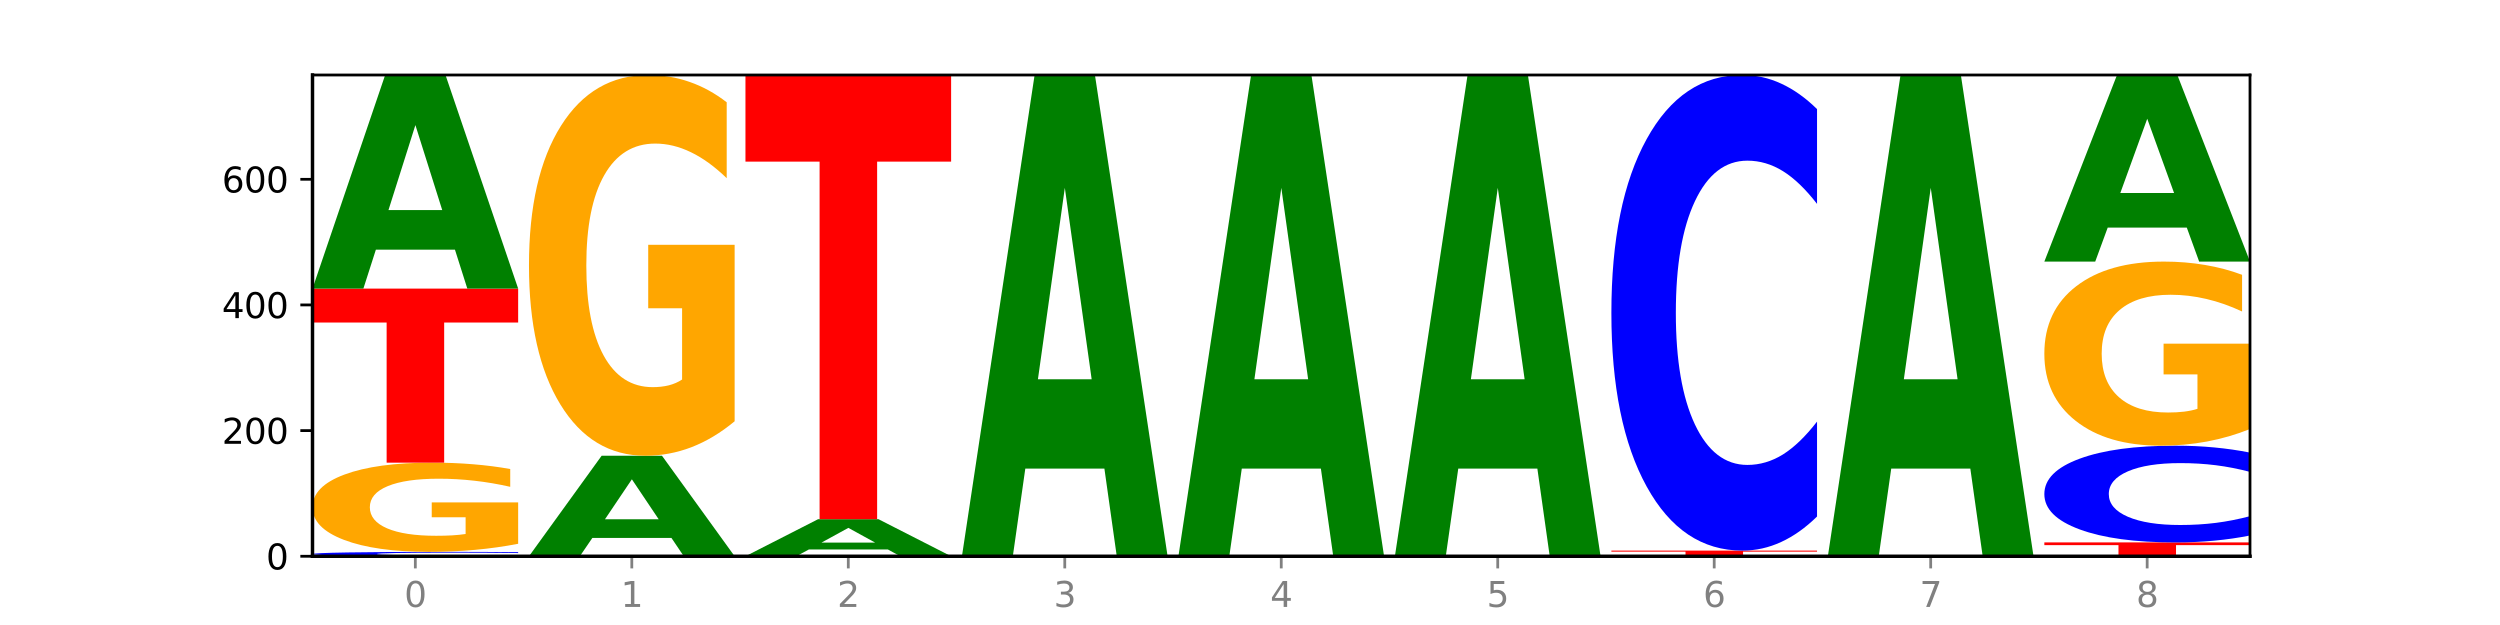 <?xml version="1.0" encoding="utf-8" standalone="no"?>
<!DOCTYPE svg PUBLIC "-//W3C//DTD SVG 1.1//EN"
  "http://www.w3.org/Graphics/SVG/1.1/DTD/svg11.dtd">
<svg xmlns:xlink="http://www.w3.org/1999/xlink" width="720pt" height="180pt" viewBox="0 0 720 180" xmlns="http://www.w3.org/2000/svg" version="1.1">
 <defs>
  <style type="text/css">*{stroke-linejoin: round; stroke-linecap: butt}</style>
 </defs>
 <g id="figure_1">
  <g id="patch_1">
   <path d="M 0 180 
L 720 180 
L 720 0 
L 0 0 
z
" style="fill: #ffffff"/>
  </g>
  <g id="axes_1">
   <g id="patch_2">
    <path d="M 90 160.2 
L 648 160.2 
L 648 21.6 
L 90 21.6 
z
" style="fill: #ffffff"/>
   </g>
   <g id="line2d_1">
    <path d="M 90 160.2 
L 648 160.2 
" clip-path="url(#p6e3298fd0a)" style="fill: none; stroke: #000000; stroke-width: 0.5; stroke-linecap: square"/>
   </g>
   <g id="patch_3">
    <path d="M 149.229 160.109 
Q 144.275 160.154 138.917 160.177 
Q 133.56 160.2 127.725 160.2 
Q 110.325 160.2 100.163 160.029 
Q 90 159.859 90 159.567 
Q 90 159.274 100.163 159.104 
Q 110.325 158.933 127.725 158.933 
Q 133.56 158.933 138.917 158.956 
Q 144.275 158.979 149.229 159.024 
L 149.229 159.277 
Q 144.23 159.217 139.38 159.189 
Q 134.53 159.162 129.173 159.162 
Q 119.562 159.162 114.056 159.27 
Q 108.564 159.377 108.564 159.567 
Q 108.564 159.756 114.056 159.864 
Q 119.562 159.972 129.173 159.972 
Q 134.53 159.972 139.38 159.944 
Q 144.23 159.916 149.229 159.856 
L 149.229 160.109 
z
" clip-path="url(#p6e3298fd0a)" style="fill: #0000ff"/>
   </g>
   <g id="patch_4">
    <path d="M 149.229 156.609 
Q 143.256 157.771 136.831 158.355 
Q 130.406 158.933 123.557 158.933 
Q 108.079 158.933 99.04 155.473 
Q 90 152.012 90 146.095 
Q 90 140.108 99.199 136.674 
Q 108.411 133.24 124.433 133.24 
Q 130.605 133.24 136.26 133.707 
Q 141.928 134.169 146.946 135.082 
L 146.946 140.203 
Q 141.769 139.03 136.645 138.452 
Q 131.521 137.868 126.371 137.868 
Q 116.84 137.868 111.677 140.002 
Q 106.513 142.13 106.513 146.095 
Q 106.513 150.022 111.491 152.166 
Q 116.469 154.305 125.628 154.305 
Q 128.123 154.305 130.26 154.183 
Q 132.397 154.056 134.097 153.79 
L 134.097 148.982 
L 124.34 148.982 
L 124.34 144.699 
L 149.229 144.699 
L 149.229 156.609 
z
" clip-path="url(#p6e3298fd0a)" style="fill: #ffa600"/>
   </g>
   <g id="patch_5">
    <path d="M 90 83.12 
L 149.229 83.12 
L 149.229 92.894 
L 127.92 92.894 
L 127.92 133.24 
L 111.35 133.24 
L 111.35 92.894 
L 90 92.894 
L 90 83.12 
z
" clip-path="url(#p6e3298fd0a)" style="fill: #ff0000"/>
   </g>
   <g id="patch_6">
    <path d="M 131.028 71.913 
L 108.249 71.913 
L 104.653 83.12 
L 90 83.12 
L 110.926 21.6 
L 128.303 21.6 
L 149.229 83.12 
L 134.588 83.12 
L 131.028 71.913 
z
M 111.882 60.495 
L 127.359 60.495 
L 119.633 36.024 
L 111.882 60.495 
z
" clip-path="url(#p6e3298fd0a)" style="fill: #008000"/>
   </g>
   <g id="patch_7">
    <path d="M 193.374 154.926 
L 170.596 154.926 
L 166.999 160.2 
L 152.346 160.2 
L 173.272 131.25 
L 190.65 131.25 
L 211.575 160.2 
L 196.935 160.2 
L 193.374 154.926 
z
M 174.229 149.553 
L 189.705 149.553 
L 181.979 138.037 
L 174.229 149.553 
z
" clip-path="url(#p6e3298fd0a)" style="fill: #008000"/>
   </g>
   <g id="patch_8">
    <path d="M 211.575 121.329 
Q 205.602 126.289 199.177 128.781 
Q 192.753 131.25 185.903 131.25 
Q 170.426 131.25 161.386 116.482 
Q 152.346 101.714 152.346 76.459 
Q 152.346 50.909 161.545 36.255 
Q 170.758 21.6 186.779 21.6 
Q 192.952 21.6 198.607 23.593 
Q 204.275 25.564 209.292 29.46 
L 209.292 51.317 
Q 204.115 46.311 198.992 43.842 
Q 193.868 41.351 188.717 41.351 
Q 179.187 41.351 174.023 50.456 
Q 168.859 59.539 168.859 76.459 
Q 168.859 93.22 173.837 102.371 
Q 178.815 111.499 187.974 111.499 
Q 190.47 111.499 192.607 110.978 
Q 194.744 110.434 196.443 109.302 
L 196.443 88.78 
L 186.686 88.78 
L 186.686 70.502 
L 211.575 70.502 
L 211.575 121.329 
z
" clip-path="url(#p6e3298fd0a)" style="fill: #ffa600"/>
   </g>
   <g id="patch_9">
    <path d="M 255.721 158.255 
L 232.942 158.255 
L 229.346 160.2 
L 214.693 160.2 
L 235.618 149.525 
L 252.996 149.525 
L 273.922 160.2 
L 259.281 160.2 
L 255.721 158.255 
z
M 236.575 156.274 
L 252.051 156.274 
L 244.325 152.028 
L 236.575 156.274 
z
" clip-path="url(#p6e3298fd0a)" style="fill: #008000"/>
   </g>
   <g id="patch_10">
    <path d="M 214.693 21.6 
L 273.922 21.6 
L 273.922 46.549 
L 252.613 46.549 
L 252.613 149.525 
L 236.043 149.525 
L 236.043 46.549 
L 214.693 46.549 
L 214.693 21.6 
z
" clip-path="url(#p6e3298fd0a)" style="fill: #ff0000"/>
   </g>
   <g id="patch_11">
    <path d="M 318.067 134.951 
L 295.289 134.951 
L 291.692 160.2 
L 277.039 160.2 
L 297.965 21.6 
L 315.342 21.6 
L 336.268 160.2 
L 321.627 160.2 
L 318.067 134.951 
z
M 298.922 109.228 
L 314.398 109.228 
L 306.672 54.096 
L 298.922 109.228 
z
" clip-path="url(#p6e3298fd0a)" style="fill: #008000"/>
   </g>
   <g id="patch_12">
    <path d="M 380.413 134.951 
L 357.635 134.951 
L 354.038 160.2 
L 339.385 160.2 
L 360.311 21.6 
L 377.689 21.6 
L 398.615 160.2 
L 383.974 160.2 
L 380.413 134.951 
z
M 361.268 109.228 
L 376.744 109.228 
L 369.018 54.096 
L 361.268 109.228 
z
" clip-path="url(#p6e3298fd0a)" style="fill: #008000"/>
   </g>
   <g id="patch_13">
    <path d="M 442.76 134.951 
L 419.981 134.951 
L 416.385 160.2 
L 401.732 160.2 
L 422.658 21.6 
L 440.035 21.6 
L 460.961 160.2 
L 446.32 160.2 
L 442.76 134.951 
z
M 423.614 109.228 
L 439.091 109.228 
L 431.365 54.096 
L 423.614 109.228 
z
" clip-path="url(#p6e3298fd0a)" style="fill: #008000"/>
   </g>
   <g id="patch_14">
    <path d="M 464.078 158.572 
L 523.307 158.572 
L 523.307 158.889 
L 501.999 158.889 
L 501.999 160.2 
L 485.428 160.2 
L 485.428 158.889 
L 464.078 158.889 
L 464.078 158.572 
z
" clip-path="url(#p6e3298fd0a)" style="fill: #ff0000"/>
   </g>
   <g id="patch_15">
    <path d="M 523.307 148.754 
Q 518.353 153.62 512.996 156.082 
Q 507.638 158.572 501.803 158.572 
Q 484.403 158.572 474.241 140.124 
Q 464.078 121.676 464.078 90.128 
Q 464.078 58.467 474.241 40.048 
Q 484.403 21.6 501.803 21.6 
Q 507.638 21.6 512.996 24.09 
Q 518.353 26.551 523.307 31.418 
L 523.307 58.722 
Q 518.308 52.271 513.458 49.272 
Q 508.608 46.272 503.251 46.272 
Q 493.641 46.272 488.134 57.958 
Q 482.642 69.615 482.642 90.128 
Q 482.642 110.557 488.134 122.242 
Q 493.641 133.899 503.251 133.899 
Q 508.608 133.899 513.458 130.9 
Q 518.308 127.872 523.307 121.421 
L 523.307 148.754 
z
" clip-path="url(#p6e3298fd0a)" style="fill: #0000ff"/>
   </g>
   <g id="patch_16">
    <path d="M 567.453 134.951 
L 544.674 134.951 
L 541.077 160.2 
L 526.425 160.2 
L 547.35 21.6 
L 564.728 21.6 
L 585.654 160.2 
L 571.013 160.2 
L 567.453 134.951 
z
M 548.307 109.228 
L 563.783 109.228 
L 556.057 54.096 
L 548.307 109.228 
z
" clip-path="url(#p6e3298fd0a)" style="fill: #008000"/>
   </g>
   <g id="patch_17">
    <path d="M 588.771 156.219 
L 648 156.219 
L 648 156.996 
L 626.691 156.996 
L 626.691 160.2 
L 610.121 160.2 
L 610.121 156.996 
L 588.771 156.996 
L 588.771 156.219 
z
" clip-path="url(#p6e3298fd0a)" style="fill: #ff0000"/>
   </g>
   <g id="patch_18">
    <path d="M 648 154.222 
Q 643.046 155.212 637.688 155.713 
Q 632.331 156.219 626.496 156.219 
Q 609.096 156.219 598.933 152.466 
Q 588.771 148.714 588.771 142.296 
Q 588.771 135.855 598.933 132.107 
Q 609.096 128.355 626.496 128.355 
Q 632.331 128.355 637.688 128.861 
Q 643.046 129.362 648 130.352 
L 648 135.906 
Q 643.001 134.594 638.151 133.984 
Q 633.301 133.374 627.944 133.374 
Q 618.333 133.374 612.827 135.751 
Q 607.335 138.122 607.335 142.296 
Q 607.335 146.451 612.827 148.829 
Q 618.333 151.2 627.944 151.2 
Q 633.301 151.2 638.151 150.59 
Q 643.001 149.974 648 148.662 
L 648 154.222 
z
" clip-path="url(#p6e3298fd0a)" style="fill: #0000ff"/>
   </g>
   <g id="patch_19">
    <path d="M 648 123.558 
Q 642.027 125.956 635.602 127.161 
Q 629.177 128.355 622.328 128.355 
Q 606.85 128.355 597.811 121.214 
Q 588.771 114.074 588.771 101.863 
Q 588.771 89.51 597.97 82.425 
Q 607.182 75.339 623.204 75.339 
Q 629.376 75.339 635.031 76.303 
Q 640.699 77.256 645.717 79.139 
L 645.717 89.707 
Q 640.54 87.287 635.416 86.093 
Q 630.292 84.889 625.142 84.889 
Q 615.611 84.889 610.448 89.291 
Q 605.284 93.683 605.284 101.863 
Q 605.284 109.967 610.262 114.392 
Q 615.24 118.805 624.399 118.805 
Q 626.894 118.805 629.031 118.553 
Q 631.168 118.29 632.868 117.743 
L 632.868 107.821 
L 623.111 107.821 
L 623.111 98.983 
L 648 98.983 
L 648 123.558 
z
" clip-path="url(#p6e3298fd0a)" style="fill: #ffa600"/>
   </g>
   <g id="patch_20">
    <path d="M 629.799 65.55 
L 607.02 65.55 
L 603.424 75.339 
L 588.771 75.339 
L 609.697 21.6 
L 627.074 21.6 
L 648 75.339 
L 633.359 75.339 
L 629.799 65.55 
z
M 610.653 55.576 
L 626.13 55.576 
L 618.404 34.2 
L 610.653 55.576 
z
" clip-path="url(#p6e3298fd0a)" style="fill: #008000"/>
   </g>
   <g id="matplotlib.axis_1">
    <g id="xtick_1">
     <g id="line2d_2">
      <defs>
       <path id="md56cdcfc38" d="M 0 0 
L 0 3.5 
" style="stroke: #808080; stroke-width: 0.8"/>
      </defs>
      <g>
       <use xlink:href="#md56cdcfc38" x="119.615" y="160.2" style="fill: #808080; stroke: #808080; stroke-width: 0.8"/>
      </g>
     </g>
     <g id="text_1">
      <!-- 0 -->
      <g style="fill: #808080" transform="translate(116.433 174.798) scale(0.1 -0.1)">
       <defs>
        <path id="DejaVuSans-30" d="M 2034 4250 
Q 1547 4250 1301 3770 
Q 1056 3291 1056 2328 
Q 1056 1369 1301 889 
Q 1547 409 2034 409 
Q 2525 409 2770 889 
Q 3016 1369 3016 2328 
Q 3016 3291 2770 3770 
Q 2525 4250 2034 4250 
z
M 2034 4750 
Q 2819 4750 3233 4129 
Q 3647 3509 3647 2328 
Q 3647 1150 3233 529 
Q 2819 -91 2034 -91 
Q 1250 -91 836 529 
Q 422 1150 422 2328 
Q 422 3509 836 4129 
Q 1250 4750 2034 4750 
z
" transform="scale(0.016)"/>
       </defs>
       <use xlink:href="#DejaVuSans-30"/>
      </g>
     </g>
    </g>
    <g id="xtick_2">
     <g id="line2d_3">
      <g>
       <use xlink:href="#md56cdcfc38" x="181.961" y="160.2" style="fill: #808080; stroke: #808080; stroke-width: 0.8"/>
      </g>
     </g>
     <g id="text_2">
      <!-- 1 -->
      <g style="fill: #808080" transform="translate(178.78 174.798) scale(0.1 -0.1)">
       <defs>
        <path id="DejaVuSans-31" d="M 794 531 
L 1825 531 
L 1825 4091 
L 703 3866 
L 703 4441 
L 1819 4666 
L 2450 4666 
L 2450 531 
L 3481 531 
L 3481 0 
L 794 0 
L 794 531 
z
" transform="scale(0.016)"/>
       </defs>
       <use xlink:href="#DejaVuSans-31"/>
      </g>
     </g>
    </g>
    <g id="xtick_3">
     <g id="line2d_4">
      <g>
       <use xlink:href="#md56cdcfc38" x="244.307" y="160.2" style="fill: #808080; stroke: #808080; stroke-width: 0.8"/>
      </g>
     </g>
     <g id="text_3">
      <!-- 2 -->
      <g style="fill: #808080" transform="translate(241.126 174.798) scale(0.1 -0.1)">
       <defs>
        <path id="DejaVuSans-32" d="M 1228 531 
L 3431 531 
L 3431 0 
L 469 0 
L 469 531 
Q 828 903 1448 1529 
Q 2069 2156 2228 2338 
Q 2531 2678 2651 2914 
Q 2772 3150 2772 3378 
Q 2772 3750 2511 3984 
Q 2250 4219 1831 4219 
Q 1534 4219 1204 4116 
Q 875 4013 500 3803 
L 500 4441 
Q 881 4594 1212 4672 
Q 1544 4750 1819 4750 
Q 2544 4750 2975 4387 
Q 3406 4025 3406 3419 
Q 3406 3131 3298 2873 
Q 3191 2616 2906 2266 
Q 2828 2175 2409 1742 
Q 1991 1309 1228 531 
z
" transform="scale(0.016)"/>
       </defs>
       <use xlink:href="#DejaVuSans-32"/>
      </g>
     </g>
    </g>
    <g id="xtick_4">
     <g id="line2d_5">
      <g>
       <use xlink:href="#md56cdcfc38" x="306.654" y="160.2" style="fill: #808080; stroke: #808080; stroke-width: 0.8"/>
      </g>
     </g>
     <g id="text_4">
      <!-- 3 -->
      <g style="fill: #808080" transform="translate(303.472 174.798) scale(0.1 -0.1)">
       <defs>
        <path id="DejaVuSans-33" d="M 2597 2516 
Q 3050 2419 3304 2112 
Q 3559 1806 3559 1356 
Q 3559 666 3084 287 
Q 2609 -91 1734 -91 
Q 1441 -91 1130 -33 
Q 819 25 488 141 
L 488 750 
Q 750 597 1062 519 
Q 1375 441 1716 441 
Q 2309 441 2620 675 
Q 2931 909 2931 1356 
Q 2931 1769 2642 2001 
Q 2353 2234 1838 2234 
L 1294 2234 
L 1294 2753 
L 1863 2753 
Q 2328 2753 2575 2939 
Q 2822 3125 2822 3475 
Q 2822 3834 2567 4026 
Q 2313 4219 1838 4219 
Q 1578 4219 1281 4162 
Q 984 4106 628 3988 
L 628 4550 
Q 988 4650 1302 4700 
Q 1616 4750 1894 4750 
Q 2613 4750 3031 4423 
Q 3450 4097 3450 3541 
Q 3450 3153 3228 2886 
Q 3006 2619 2597 2516 
z
" transform="scale(0.016)"/>
       </defs>
       <use xlink:href="#DejaVuSans-33"/>
      </g>
     </g>
    </g>
    <g id="xtick_5">
     <g id="line2d_6">
      <g>
       <use xlink:href="#md56cdcfc38" x="369" y="160.2" style="fill: #808080; stroke: #808080; stroke-width: 0.8"/>
      </g>
     </g>
     <g id="text_5">
      <!-- 4 -->
      <g style="fill: #808080" transform="translate(365.819 174.798) scale(0.1 -0.1)">
       <defs>
        <path id="DejaVuSans-34" d="M 2419 4116 
L 825 1625 
L 2419 1625 
L 2419 4116 
z
M 2253 4666 
L 3047 4666 
L 3047 1625 
L 3713 1625 
L 3713 1100 
L 3047 1100 
L 3047 0 
L 2419 0 
L 2419 1100 
L 313 1100 
L 313 1709 
L 2253 4666 
z
" transform="scale(0.016)"/>
       </defs>
       <use xlink:href="#DejaVuSans-34"/>
      </g>
     </g>
    </g>
    <g id="xtick_6">
     <g id="line2d_7">
      <g>
       <use xlink:href="#md56cdcfc38" x="431.346" y="160.2" style="fill: #808080; stroke: #808080; stroke-width: 0.8"/>
      </g>
     </g>
     <g id="text_6">
      <!-- 5 -->
      <g style="fill: #808080" transform="translate(428.165 174.798) scale(0.1 -0.1)">
       <defs>
        <path id="DejaVuSans-35" d="M 691 4666 
L 3169 4666 
L 3169 4134 
L 1269 4134 
L 1269 2991 
Q 1406 3038 1543 3061 
Q 1681 3084 1819 3084 
Q 2600 3084 3056 2656 
Q 3513 2228 3513 1497 
Q 3513 744 3044 326 
Q 2575 -91 1722 -91 
Q 1428 -91 1123 -41 
Q 819 9 494 109 
L 494 744 
Q 775 591 1075 516 
Q 1375 441 1709 441 
Q 2250 441 2565 725 
Q 2881 1009 2881 1497 
Q 2881 1984 2565 2268 
Q 2250 2553 1709 2553 
Q 1456 2553 1204 2497 
Q 953 2441 691 2322 
L 691 4666 
z
" transform="scale(0.016)"/>
       </defs>
       <use xlink:href="#DejaVuSans-35"/>
      </g>
     </g>
    </g>
    <g id="xtick_7">
     <g id="line2d_8">
      <g>
       <use xlink:href="#md56cdcfc38" x="493.693" y="160.2" style="fill: #808080; stroke: #808080; stroke-width: 0.8"/>
      </g>
     </g>
     <g id="text_7">
      <!-- 6 -->
      <g style="fill: #808080" transform="translate(490.511 174.798) scale(0.1 -0.1)">
       <defs>
        <path id="DejaVuSans-36" d="M 2113 2584 
Q 1688 2584 1439 2293 
Q 1191 2003 1191 1497 
Q 1191 994 1439 701 
Q 1688 409 2113 409 
Q 2538 409 2786 701 
Q 3034 994 3034 1497 
Q 3034 2003 2786 2293 
Q 2538 2584 2113 2584 
z
M 3366 4563 
L 3366 3988 
Q 3128 4100 2886 4159 
Q 2644 4219 2406 4219 
Q 1781 4219 1451 3797 
Q 1122 3375 1075 2522 
Q 1259 2794 1537 2939 
Q 1816 3084 2150 3084 
Q 2853 3084 3261 2657 
Q 3669 2231 3669 1497 
Q 3669 778 3244 343 
Q 2819 -91 2113 -91 
Q 1303 -91 875 529 
Q 447 1150 447 2328 
Q 447 3434 972 4092 
Q 1497 4750 2381 4750 
Q 2619 4750 2861 4703 
Q 3103 4656 3366 4563 
z
" transform="scale(0.016)"/>
       </defs>
       <use xlink:href="#DejaVuSans-36"/>
      </g>
     </g>
    </g>
    <g id="xtick_8">
     <g id="line2d_9">
      <g>
       <use xlink:href="#md56cdcfc38" x="556.039" y="160.2" style="fill: #808080; stroke: #808080; stroke-width: 0.8"/>
      </g>
     </g>
     <g id="text_8">
      <!-- 7 -->
      <g style="fill: #808080" transform="translate(552.858 174.798) scale(0.1 -0.1)">
       <defs>
        <path id="DejaVuSans-37" d="M 525 4666 
L 3525 4666 
L 3525 4397 
L 1831 0 
L 1172 0 
L 2766 4134 
L 525 4134 
L 525 4666 
z
" transform="scale(0.016)"/>
       </defs>
       <use xlink:href="#DejaVuSans-37"/>
      </g>
     </g>
    </g>
    <g id="xtick_9">
     <g id="line2d_10">
      <g>
       <use xlink:href="#md56cdcfc38" x="618.385" y="160.2" style="fill: #808080; stroke: #808080; stroke-width: 0.8"/>
      </g>
     </g>
     <g id="text_9">
      <!-- 8 -->
      <g style="fill: #808080" transform="translate(615.204 174.798) scale(0.1 -0.1)">
       <defs>
        <path id="DejaVuSans-38" d="M 2034 2216 
Q 1584 2216 1326 1975 
Q 1069 1734 1069 1313 
Q 1069 891 1326 650 
Q 1584 409 2034 409 
Q 2484 409 2743 651 
Q 3003 894 3003 1313 
Q 3003 1734 2745 1975 
Q 2488 2216 2034 2216 
z
M 1403 2484 
Q 997 2584 770 2862 
Q 544 3141 544 3541 
Q 544 4100 942 4425 
Q 1341 4750 2034 4750 
Q 2731 4750 3128 4425 
Q 3525 4100 3525 3541 
Q 3525 3141 3298 2862 
Q 3072 2584 2669 2484 
Q 3125 2378 3379 2068 
Q 3634 1759 3634 1313 
Q 3634 634 3220 271 
Q 2806 -91 2034 -91 
Q 1263 -91 848 271 
Q 434 634 434 1313 
Q 434 1759 690 2068 
Q 947 2378 1403 2484 
z
M 1172 3481 
Q 1172 3119 1398 2916 
Q 1625 2713 2034 2713 
Q 2441 2713 2670 2916 
Q 2900 3119 2900 3481 
Q 2900 3844 2670 4047 
Q 2441 4250 2034 4250 
Q 1625 4250 1398 4047 
Q 1172 3844 1172 3481 
z
" transform="scale(0.016)"/>
       </defs>
       <use xlink:href="#DejaVuSans-38"/>
      </g>
     </g>
    </g>
   </g>
   <g id="matplotlib.axis_2">
    <g id="ytick_1">
     <g id="line2d_11">
      <defs>
       <path id="m7bac68d913" d="M 0 0 
L -3.5 0 
" style="stroke: #000000; stroke-width: 0.8"/>
      </defs>
      <g>
       <use xlink:href="#m7bac68d913" x="90" y="160.2" style="stroke: #000000; stroke-width: 0.8"/>
      </g>
     </g>
     <g id="text_10">
      <!-- 0 -->
      <g transform="translate(76.638 163.999) scale(0.1 -0.1)">
       <use xlink:href="#DejaVuSans-30"/>
      </g>
     </g>
    </g>
    <g id="ytick_2">
     <g id="line2d_12">
      <g>
       <use xlink:href="#m7bac68d913" x="90" y="124.012" style="stroke: #000000; stroke-width: 0.8"/>
      </g>
     </g>
     <g id="text_11">
      <!-- 200 -->
      <g transform="translate(63.913 127.811) scale(0.1 -0.1)">
       <use xlink:href="#DejaVuSans-32"/>
       <use xlink:href="#DejaVuSans-30" x="63.623"/>
       <use xlink:href="#DejaVuSans-30" x="127.246"/>
      </g>
     </g>
    </g>
    <g id="ytick_3">
     <g id="line2d_13">
      <g>
       <use xlink:href="#m7bac68d913" x="90" y="87.824" style="stroke: #000000; stroke-width: 0.8"/>
      </g>
     </g>
     <g id="text_12">
      <!-- 400 -->
      <g transform="translate(63.913 91.623) scale(0.1 -0.1)">
       <use xlink:href="#DejaVuSans-34"/>
       <use xlink:href="#DejaVuSans-30" x="63.623"/>
       <use xlink:href="#DejaVuSans-30" x="127.246"/>
      </g>
     </g>
    </g>
    <g id="ytick_4">
     <g id="line2d_14">
      <g>
       <use xlink:href="#m7bac68d913" x="90" y="51.636" style="stroke: #000000; stroke-width: 0.8"/>
      </g>
     </g>
     <g id="text_13">
      <!-- 600 -->
      <g transform="translate(63.913 55.435) scale(0.1 -0.1)">
       <use xlink:href="#DejaVuSans-36"/>
       <use xlink:href="#DejaVuSans-30" x="63.623"/>
       <use xlink:href="#DejaVuSans-30" x="127.246"/>
      </g>
     </g>
    </g>
   </g>
   <g id="patch_21">
    <path d="M 90 160.2 
L 90 21.6 
" style="fill: none; stroke: #000000; stroke-linejoin: miter; stroke-linecap: square"/>
   </g>
   <g id="patch_22">
    <path d="M 648 160.2 
L 648 21.6 
" style="fill: none; stroke: #000000; stroke-width: 0.8; stroke-linejoin: miter; stroke-linecap: square"/>
   </g>
   <g id="patch_23">
    <path d="M 90 160.2 
L 648 160.2 
" style="fill: none; stroke: #000000; stroke-linejoin: miter; stroke-linecap: square"/>
   </g>
   <g id="patch_24">
    <path d="M 90 21.6 
L 648 21.6 
" style="fill: none; stroke: #000000; stroke-width: 0.8; stroke-linejoin: miter; stroke-linecap: square"/>
   </g>
  </g>
 </g>
 <defs>
  <clipPath id="p6e3298fd0a">
   <rect x="90" y="21.6" width="558" height="138.6"/>
  </clipPath>
 </defs>
</svg>
